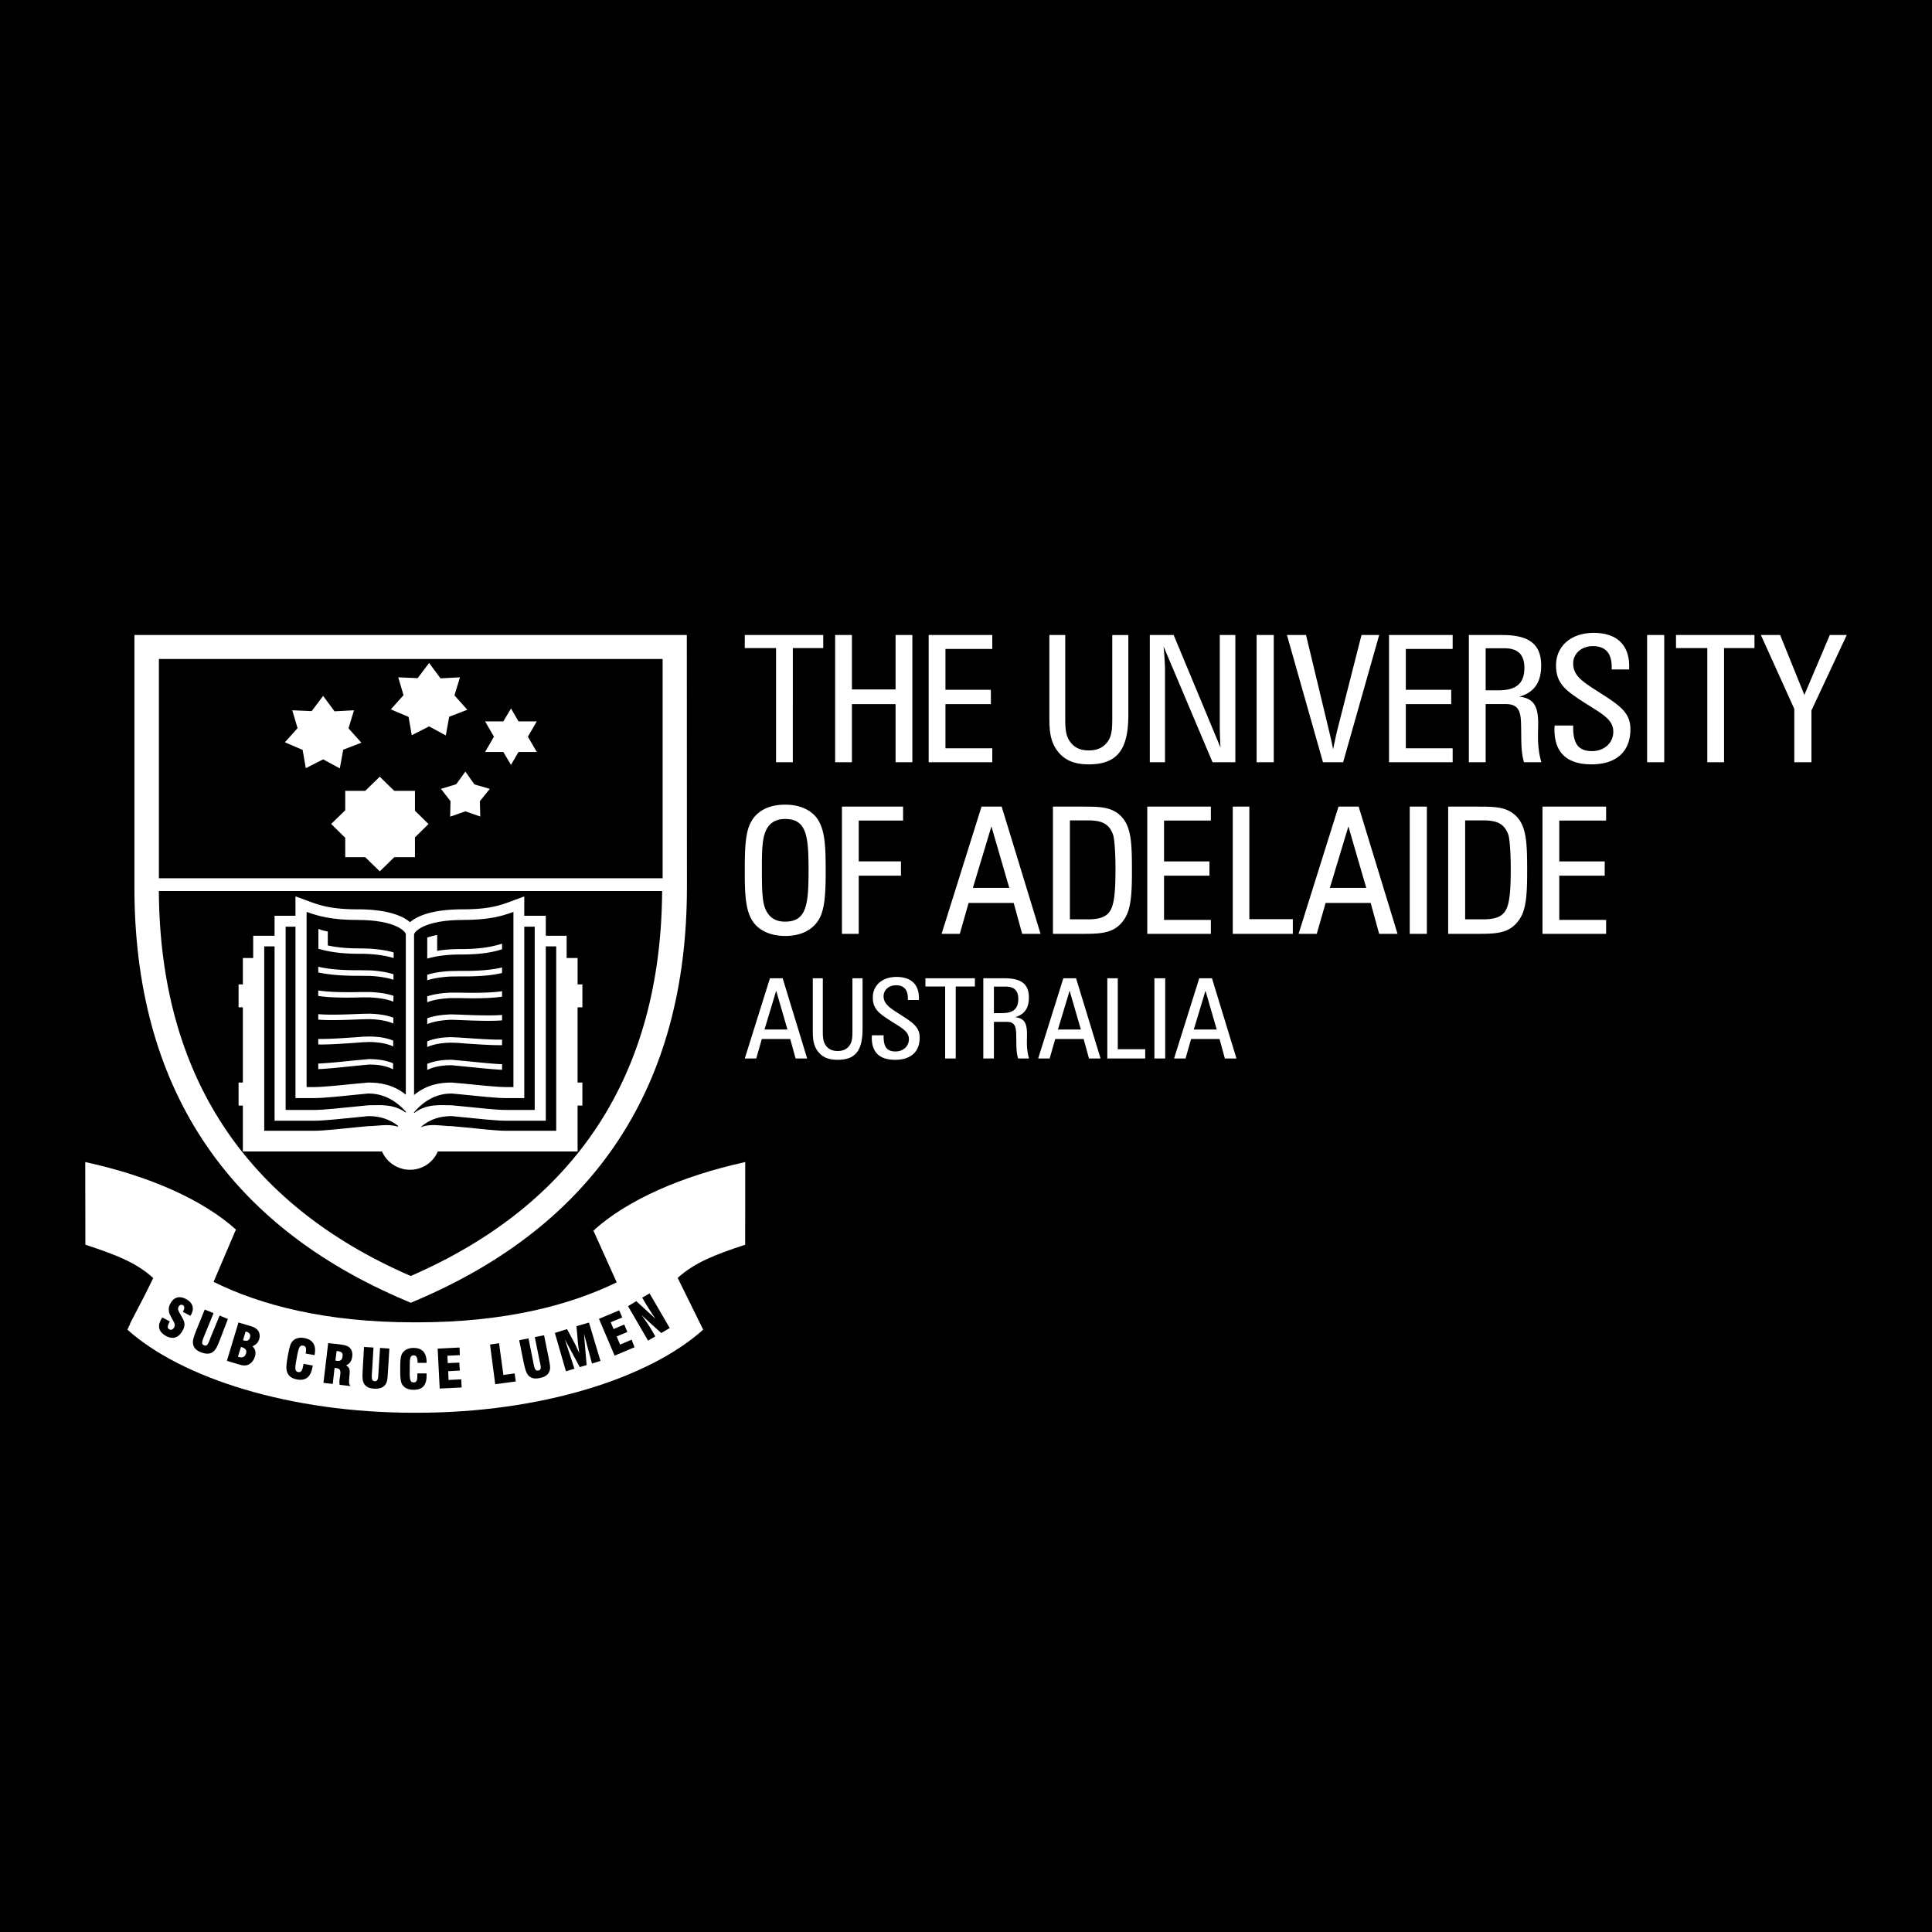 <svg xmlns="http://www.w3.org/2000/svg" width="2500" height="2500" viewBox="0 0 192.756 192.756"><g fill-rule="evenodd" clip-rule="evenodd"><path d="M0 0h192.756v192.756H0V0z"/><path fill="#fff" d="M48.396 71.971l1.822.001.763-1.287.751 1.287 1.823-.001-.887 1.528.887 1.527-1.823-.001-.751 1.288-.763-1.288-1.822.001.887-1.527-.887-1.528zM32.239 69.431l1.138 1.536 1.941-.102-.548 1.802 1.286 1.434-1.814.696-.337 1.864-1.666-.901-1.729.88-.316-1.823-1.772-.757 1.266-1.414-.527-1.781 1.939.081 1.139-1.515zM42.811 66.143l1.139 1.536 1.94-.102-.549 1.802 1.286 1.434-1.813.696-.337 1.864-1.666-.901-1.729.881-.316-1.823-1.771-.758 1.265-1.413-.528-1.782 1.94.082 1.139-1.516zM46.431 76.979l.898 1.281 1.538.445-.989 1.228.037 1.529-1.484-.516-1.52.534.037-1.547-.953-1.228 1.52-.462.916-1.264zM42.752 82.213L41.4 80.885v-1.982h-2.064l-1.446-1.412-1.451 1.412h-1.994l-.003 1.937-1.404 1.365 1.404 1.382.003 1.937h1.994l1.451 1.412 1.446-1.412H41.4v-1.982l1.352-1.329z"/><path d="M66.062 88.898H15.848c.115 18.312 8.572 31.225 25.129 38.408 16.513-7.183 24.966-20.095 25.085-38.408zM15.854 65.749v21.877H66.11V65.749H15.854zm52.681 22.767c0 19.763-9.118 33.65-27.073 41.257l-.484.205-.474-.205c-17.999-7.607-27.094-21.486-27.094-41.257V63.351h55.114l.011 25.165z" fill="#fff"/><path d="M74.352 115.938c-6.426 1.412-11.72 3.787-15.042 6.742l.039.076-.17-.033 2.349 5.217c-4.674 2.283-11.177 3.99-19.916 3.99h-.302c-8.833 0-15.364-1.736-20-4.039l2.134-5.004.103-.207c-3.283-2.955-8.561-5.33-15.042-6.742l.013 8.248c3.077 1.012 5.085 1.789 6.77 3.326l-.752 1.531-1.573 3.031h.026l-.28.586c5.404 4.846 16.233 8.291 28.603 8.291h.301c12.351 0 23.153-3.445 28.544-8.291l-2.544-5.162c1.694-1.529 3.658-2.301 6.735-3.312l.004-8.248z" fill="#fff"/><path d="M16.942 131.844c-.017.027-.043.068-.057.098-.185.365-.211.568.014.693.179.086.35.025.467-.193.164-.285.012-.473-.158-.791-.185-.35-.35-.627-.361-.875a1.16 1.16 0 0 1 .164-.742c.327-.617.908-.773 1.539-.434.685.367.863.918.513 1.572-.028.039-.054.072-.07.107l-.749-.395c.01-.012.01-.033.025-.047.164-.307.151-.52-.025-.625-.146-.08-.325-.027-.425.168-.137.266.018.463.224.83.171.33.336.566.362.85.015.213-.042.449-.19.693-.377.715-.964.906-1.648.539-.717-.393-.883-.959-.487-1.658a.931.931 0 0 1 .113-.191l.749.401zM21.31 131.008l-.949 2.312c-.206.516-.301.779 0 .906.293.121.4-.145.588-.605 0-.021.011-.043.011-.055l.95-2.316.828.346-.799 2.076c-.04.098-.074.193-.116.289-.15.377-.287.686-.54.889-.323.26-.711.26-1.239.07-.478-.197-.731-.459-.786-.867-.053-.365.124-.803.364-1.418l.805-1.98.883.353zM23.737 135.354l.302-.963c.014 0 .041 0 .054.01.412.123.553.322.452.641-.107.332-.356.459-.724.34-.029-.009-.057-.013-.084-.028zm-1.099.414l1.059.322c.478.15.818.211 1.142.033.266-.15.487-.424.595-.781.125-.396.04-.75-.246-1.023.37-.166.56-.373.668-.697.104-.371.048-.697-.177-.947-.206-.225-.505-.328-.909-.441l-.978-.291-1.154 3.825zm1.606-2.055l.261-.867c.04.008.062.014.088.021.306.094.432.303.349.568-.088.311-.295.4-.643.293-.013.001-.04-.015-.055-.015zM31.206 136.24c-.016.072-.027.129-.04.195-.181.959-.673 1.354-1.549 1.189-.518-.096-.811-.326-.962-.707-.144-.346-.077-.863.054-1.605.138-.721.232-1.236.474-1.496.27-.299.685-.408 1.174-.32.878.164 1.21.727 1.031 1.67v.037l-.895-.162c.098-.504.041-.738-.252-.789-.374-.07-.458.312-.624 1.154 0 .025 0 .045-.011.072-.167.93-.248 1.334.147 1.412.296.053.404-.156.502-.646.005-.053.02-.107.033-.176l.918.172zM33.461 135.742l.122-.947c.042 0 .082 0 .126.01.373.045.509.182.47.516-.055.373-.2.49-.596.447a1.007 1.007 0 0 1-.122-.026zm-1.19 2.227l.929.107.18-1.602.19.029c.356.041.433.225.372.686-.016.109-.029.232-.058.41a2.025 2.025 0 0 0 0 .561l1.097.133c-.234-.229-.152-.58-.111-1.088.04-.477.067-.742-.342-.98.37-.17.56-.441.616-.904.04-.354-.041-.631-.247-.852-.222-.217-.576-.287-1.093-.352l-1.061-.115-.472 3.967zM37.262 134.443l-.149 2.5c-.041.547-.041.84.273.859.315.014.343-.26.369-.77v-.047l.162-2.502.931.061-.137 2.232c-.011.113-.011.209-.024.307-.016.406-.044.746-.206 1.006-.227.359-.59.48-1.162.457-.511-.029-.835-.193-1.028-.553-.161-.326-.132-.795-.095-1.463l.123-2.141.943.054zM42.561 137.027v.209c0 .973-.409 1.43-1.293 1.424-.541-.004-.901-.17-1.134-.516-.191-.299-.204-.818-.204-1.58 0-.754.027-1.277.217-1.564.235-.338.598-.516 1.121-.516.871 0 1.293.488 1.293 1.447v.041h-.895c-.013-.521-.096-.742-.398-.746-.387 0-.387.377-.387 1.266v.08c-.016.938-.016 1.344.387 1.354.302 0 .372-.217.372-.721v-.178h.921zM43.665 134.553l2.187-.11.026.76-1.244.057.041.74 1.148-.055.055.797-1.161.063.034.875 1.265-.061.042.809-2.189.109-.204-3.984zM49.407 138.104l-.515-3.959.898-.129.432 3.164 1.127-.153.109.803-2.051.274zM52.729 133.531l.492 2.457c.099.537.178.816.492.746.316-.055.261-.332.152-.83 0-.014 0-.033-.015-.053l-.492-2.451.925-.178.442 2.184c.027.113.041.211.054.309.084.402.153.732.057 1.035-.124.4-.439.625-.999.74-.517.096-.86.027-1.135-.277-.232-.283-.34-.744-.478-1.389l-.426-2.111.931-.182zM55.358 132.986l1.217-.379.819 1.529c.028.062.165.359.402.863-.075-.557-.129-.883-.129-.959l-.151-1.723 1.245-.365 1.149 3.83-.848.258-.8-2.979.266 3.135-.683.199-1.492-2.768.96 2.93-.85.254-1.105-3.825zM59.76 131.582l2.017-.846.305.713-1.154.475.29.674 1.065-.448.309.745-1.065.445.339.812 1.151-.492.287.756-1.984.836-1.56-3.67zM62.66 130.318l.821-.502 1.914 1.752a30.04 30.04 0 0 1-1.008-1.562l-.316-.537.736-.426 2.011 3.455-.847.498-1.972-1.793c.388.512.739 1.029 1.04 1.539l.341.592-.723.422-1.997-3.438z"/><path d="M58.105 100.498v-2.285h-.478V95.58h-1.094v-2.218h-2.08v-1.998h-2.148v-1.929l-.957.356c-1.325.503-2.44.932-5.15.932-3.205 0-4.629.72-5.29 1.283-.652-.562-2.102-1.283-5.252-1.283-2.709 0-3.864-.429-5.191-.932l-.986-.363v1.936h-2.086v1.998H25.26v2.218h-1.029v2.633h-.428v2.285h.428v7.508h-.428v2.295h.428v4.584h13.884a3.044 3.044 0 0 0 2.803 1.822 2.994 2.994 0 0 0 2.758-1.822h13.95v-4.584h.478v-2.295h-.478v-7.508h.479z" fill="#fff"/><path d="M40.49 110.92v-.014c-1.217-1.35-2.516-1.807-3.74-1.807l-1.219.119c-1.379.143-3.259.338-4.17.338h-1.88V92.458h-.983v18.283h2.863c.856 0 2.779-.203 4.048-.334l1.341-.133c1.167 0 2.483-.178 3.74.738v-.092zM52.306 92.458v17.099h-1.859c-.916 0-2.75-.195-4.129-.338l-1.26-.119c-1.232 0-2.497.457-3.692 1.807l-.056.066v.084c1.267-.969 2.572-.783 3.748-.783l1.367.133c1.287.131 3.159.334 4.022.334h2.9V92.458h-1.041z"/><path d="M36.75 108.006l-1.341.123c-1.27.129-3.192.328-4.048.328h-.771V90.981c1.203.434 2.514.802 5.067.802 3.999 0 4.752 1.258 4.763 1.271l.069.125v16.034c-1.256-1.008-2.572-1.207-3.739-1.207zM51.225 108.457h-.778c-.863 0-2.735-.199-4.022-.328l-1.367-.123c-1.175 0-2.48.205-3.748 1.24V93.208l.083-.154c0-.007.788-1.271 4.806-1.271 2.552 0 3.825-.368 5.026-.802v17.476z"/><path d="M35.924 96.799c-1.706.018-3.112-.096-4.172-.348v.568c1.087.24 2.496.348 4.172.336l1.019.012c.964.057 1.7.186 2.317.381v-.547c-.617-.197-1.369-.33-2.291-.385l-1.045-.017zM35.963 98.973c-1.798.051-3.276-.006-4.211-.156v.551c1.216.184 2.952.184 4.223.143h.925c1.017.057 1.743.178 2.345.43l.015-.588c-.629-.215-1.369-.328-2.333-.379h-.964v-.001zM36.019 101.152c-1.409.062-3.193.127-4.267.029v.549c1.113.094 2.885.027 4.293-.033l.801-.018c.757.027 1.606.104 2.399.438v-.586c-.806-.293-1.627-.369-2.371-.396l-.855.017zM36.086 103.438l-.429.039c-1.253.082-2.914.205-3.905.176v.553c1.031.029 2.693-.096 3.926-.178l.451-.039.689-.029c.785.014 1.62.09 2.415.443v-.582c-.821-.332-1.656-.398-2.402-.41l-.745.027zM36.779 105.668l-1.314.121c-1.116.115-2.75.285-3.712.322v.557c.991-.041 2.641-.215 3.767-.334l1.26-.121c.745 0 1.591.053 2.438.475v-.605c-.887-.358-1.751-.415-2.439-.415zM35.855 94.622c-1.396 0-2.38-.128-3.152-.294v-1.395a4.871 4.871 0 0 1-.937-.253v1.975c.921.271 2.104.503 4.089.503 1.381 0 2.515.149 3.418.427v-.562c-.929-.266-2.066-.401-3.418-.401zM45.987 95.231c2.038 0 3.214-.236 4.104-.523v-.559c-.863.272-2.021.539-4.104.539-.887 0-1.666.053-2.37.177V93.28c-.193.033-.364.082-.541.123-.15.04-.301.089-.451.135v2.104c.906-.272 2.023-.411 3.362-.411zM45.934 96.865l-1.059.021c-.898.055-1.623.168-2.251.365v.551c.602-.193 1.338-.312 2.276-.373l1.019-.014c1.717.02 3.131-.082 4.171-.342v-.549c-1.024.247-2.421.367-4.156.341zM45.878 99.035h-.963c-.953.047-1.663.168-2.291.369v.59c.613-.238 1.338-.361 2.33-.416h.911c1.312.041 3.056.041 4.225-.143v-.543c-.889.143-2.379.19-4.212.143zM45.823 101.227l-.852-.023c-.734.035-1.547.104-2.346.389v.586c.771-.326 1.625-.395 2.366-.438l.806.027c1.463.062 3.216.125 4.294.035v-.543c-1.04.088-2.804.033-4.268-.033zM46.241 103.545l-.472-.035-.751-.033c-.74.012-1.565.088-2.394.416v.57c.815-.354 1.669-.422 2.405-.436l.7.025.484.045c1.232.08 2.893.203 3.877.18v-.555c-.958.028-2.604-.097-3.849-.177zM46.412 105.859l-1.341-.125c-.695 0-1.563.055-2.446.408v.607c.855-.408 1.708-.469 2.446-.469l1.287.125c1.128.111 2.791.287 3.733.328v-.559c-.929-.031-2.55-.207-3.679-.315z" fill="#fff"/><path d="M36.75 111.354l-1.219.123c-1.379.139-3.259.338-4.17.338h-3.966V94.421h-1.032v18.397h4.998c.856 0 2.779-.207 4.048-.336l1.341-.127c.923 0 1.937-.262 2.948.053l.026-.08c-.987-.764-1.995-.974-2.974-.974zM54.454 94.421v17.394h-4.007c-.916 0-2.75-.199-4.129-.338l-1.26-.123c-1.025 0-2.09.232-3.064 1.082l.016.021c1.011-.402 2.077-.102 3.048-.102l1.367.127c1.287.129 3.159.336 4.022.336h5.046V94.421h-1.039z"/><path d="M79.375 105.605h1.156l-2.445-8.004h-1.268l-2.512 8.004h1.145l.556-1.945h2.834l.534 1.945zm-3.102-2.89l1.167-3.869 1.123 3.869h-2.29zM82.091 97.602h-1v5.068c0 .846.022 1.545.466 2.168.456.633 1.09.9 2.012.9 1.834 0 2.49-.979 2.49-3.123v-5.014h-1.011v5.18c0 .6-.011 1.066-.222 1.422-.267.445-.678.656-1.256.656s-.978-.211-1.245-.656c-.223-.365-.233-.832-.233-1.434V97.602h-.001zM86.989 103.293c0 .088-.011.166-.011.244 0 1.467.789 2.201 2.334 2.201 1.567 0 2.446-.812 2.446-2.213 0-.934-.534-1.389-1.556-2.057-1.278-.832-2.045-1.199-2.045-2.078 0-.6.5-1.09 1.245-1.09.778 0 1.179.445 1.179 1.301v.168h1.101v-.201c0-1.355-.79-2.1-2.234-2.1-1.435 0-2.368.844-2.368 2.045 0 1.145.611 1.59 1.79 2.346 1.123.711 1.812 1.055 1.812 1.822 0 .699-.556 1.223-1.345 1.223-.834 0-1.178-.455-1.178-1.467v-.145h-1.17v.001zM94.298 105.605h1.056v-7.181h1.912v-.822H92.33v.822h1.968v7.181zM100.207 97.602h-2.102v8.004h1.057v-3.658h1.268c.711 0 .934.344.955 1.178.033.934-.033 1.758.189 2.48h1.09a5.816 5.816 0 0 1-.211-1.635c0-.234.01-.5.01-.812 0-1.078-.277-1.578-1.189-1.678.945-.268 1.379-.9 1.379-1.957-.001-1.356-.768-1.922-2.446-1.922zm-1.045 3.478v-2.645h1.189c.834 0 1.244.4 1.244 1.223 0 1.021-.533 1.422-1.656 1.422h-.777zM108.648 105.605h1.156l-2.445-8.004h-1.268l-2.512 8.004h1.145l.557-1.945h2.834l.533 1.945zm-3.099-2.89l1.166-3.869 1.123 3.869h-2.289zM110.477 105.605h3.779v-.923h-2.735v-7.08h-1.044v8.003zM115.174 105.605h1.078v-8.003h-1.078v8.003zM122.207 105.605h1.156l-2.445-8.004h-1.268l-2.514 8.004h1.146l.555-1.945h2.834l.536 1.945zm-3.102-2.89l1.166-3.869 1.123 3.869h-2.289zM80.67 86.822c0 3.42-.194 5.13-2.345 5.13-.952 0-1.587-.405-1.957-1.252-.335-.775-.353-2.062-.353-3.878 0-2.027 0-3.402.582-4.284.353-.529.952-.829 1.728-.829 2.151 0 2.345 1.693 2.345 5.113zm1.71.141c0-2.68-.07-4.425-1.04-5.536-.652-.723-1.692-1.146-2.997-1.146-1.587 0-2.768.582-3.385 1.675-.582 1.005-.652 2.591-.652 4.866 0 2.592.07 4.319 1.04 5.413.652.723 1.692 1.146 2.997 1.146 1.587 0 2.75-.6 3.385-1.693.547-.952.652-2.503.652-4.725zM84.001 93.169h1.675v-5.8h4.214v-1.428h-4.214v-4.073h4.425v-1.392h-6.1v12.693zM101.982 93.169h1.834l-3.879-12.693h-2.01l-3.985 12.693h1.816l.881-3.085h4.495l.848 3.085zm-4.918-4.584l1.85-6.135 1.781 6.135h-3.631zM106.744 91.723V81.85h1.781c1.357 0 2.115.3 2.521 1.411.105.264.246 1.445.246 3.473 0 2.081-.105 3.42-.512 4.108-.387.652-1.092.881-2.256.881h-1.78zm-1.691 1.446h3.049c1.904 0 3.156-.088 4.072-1.463.67-.987.76-2.539.76-4.742 0-2.786-.035-4.549-1.164-5.606-.9-.846-2.045-.881-3.668-.881h-3.049v12.692zM114.463 93.169h6.346v-1.393h-4.672v-4.407h4.531v-1.428h-4.531v-4.073h4.672v-1.392h-6.346v12.693zM122.992 93.169h5.994v-1.463h-4.338v-11.23h-1.656v12.693zM137.598 93.169h1.834l-3.879-12.693h-2.01l-3.984 12.693h1.816l.881-3.085h4.496l.846 3.085zm-4.918-4.584l1.85-6.135 1.781 6.135h-3.631zM140.65 93.169h1.709V80.476h-1.709v12.693zM146.178 91.723V81.85h1.781c1.357 0 2.115.3 2.52 1.411.107.264.248 1.445.248 3.473 0 2.081-.105 3.42-.512 4.108-.389.652-1.094.881-2.256.881h-1.781zm-1.694 1.446h3.051c1.904 0 3.156-.088 4.072-1.463.67-.987.758-2.539.758-4.742 0-2.786-.035-4.549-1.164-5.606-.898-.846-2.045-.881-3.666-.881h-3.051v12.692zM153.895 93.169h6.347v-1.393h-4.672v-4.407h4.532v-1.428h-4.532v-4.073h4.672v-1.392h-6.347v12.693zM77.426 76.048h1.675V64.66h3.033v-1.305h-7.828v1.305h3.12v11.388zM83.322 76.048h1.675v-5.799h4.354v5.799h1.675V63.355h-1.675v5.43h-4.354v-5.43h-1.675v12.693zM92.653 76.048H99v-1.392h-4.672v-4.407h4.531V68.82h-4.531v-4.072H99v-1.393h-6.347v12.693zM106.281 63.355h-1.586v8.04c0 1.34.035 2.451.74 3.438.723 1.005 1.729 1.428 3.191 1.428 2.908 0 3.949-1.552 3.949-4.954v-7.951h-1.604v8.216c0 .952-.018 1.693-.354 2.257-.424.705-1.076 1.041-1.992 1.041s-1.551-.335-1.975-1.041c-.352-.582-.371-1.322-.371-2.274v-8.2h.002zM121.77 74.585l-4.674-11.23h-2.379v12.693h1.516v-9.149c0-.582-.053-1.394-.141-2.398l4.883 11.548h2.275V63.355h-1.553v8.903c0 .635.018 1.41.073 2.327zM125.373 76.048h1.711V63.355h-1.711v12.693zM131.994 76.048h2.01l3.598-12.693h-1.764l-2.416 9.485c-.105.405-.229 1.04-.422 1.921-.107-.617-.266-1.27-.424-1.939l-2.273-9.467h-1.904l3.595 12.693zM138.584 76.048h6.348v-1.392h-4.674v-4.407h4.531V68.82h-4.531v-4.072h4.674v-1.393h-6.348v12.693zM149.881 63.355h-3.332v12.693h1.676v-5.8h2.01c1.129 0 1.48.546 1.516 1.869.053 1.481-.053 2.786.301 3.931h1.727c-.229-.793-.334-1.639-.334-2.591 0-.371.018-.793.018-1.287 0-1.71-.441-2.503-1.887-2.663 1.498-.423 2.186-1.428 2.186-3.103-.002-2.15-1.219-3.049-3.881-3.049zm-1.656 5.519v-4.196h1.887c1.322 0 1.975.635 1.975 1.939 0 1.622-.846 2.257-2.627 2.257h-1.235zM155.105 72.381c0 .141-.018.265-.018.388 0 2.327 1.252 3.491 3.701 3.491 2.486 0 3.879-1.287 3.879-3.508 0-1.481-.846-2.204-2.467-3.262-2.027-1.323-3.244-1.904-3.244-3.297 0-.952.793-1.728 1.975-1.728 1.232 0 1.869.706 1.869 2.062v.265h1.744v-.317c0-2.15-1.252-3.332-3.543-3.332-2.275 0-3.756 1.34-3.756 3.244 0 1.816.971 2.521 2.838 3.72 1.781 1.129 2.875 1.675 2.875 2.892 0 1.111-.883 1.939-2.133 1.939-1.322 0-1.869-.723-1.869-2.327v-.229h-1.851v-.001zM164.332 76.048h1.709V63.355h-1.709v12.693zM170.336 76.048h1.674V64.66h3.033v-1.305h-7.828v1.305h3.121v11.388zM179.016 76.048h1.711v-5.165l3.525-7.528h-1.693l-2.538 5.977-2.416-5.977h-1.921l3.332 7.369v5.324z" fill="#fff"/></g></svg>